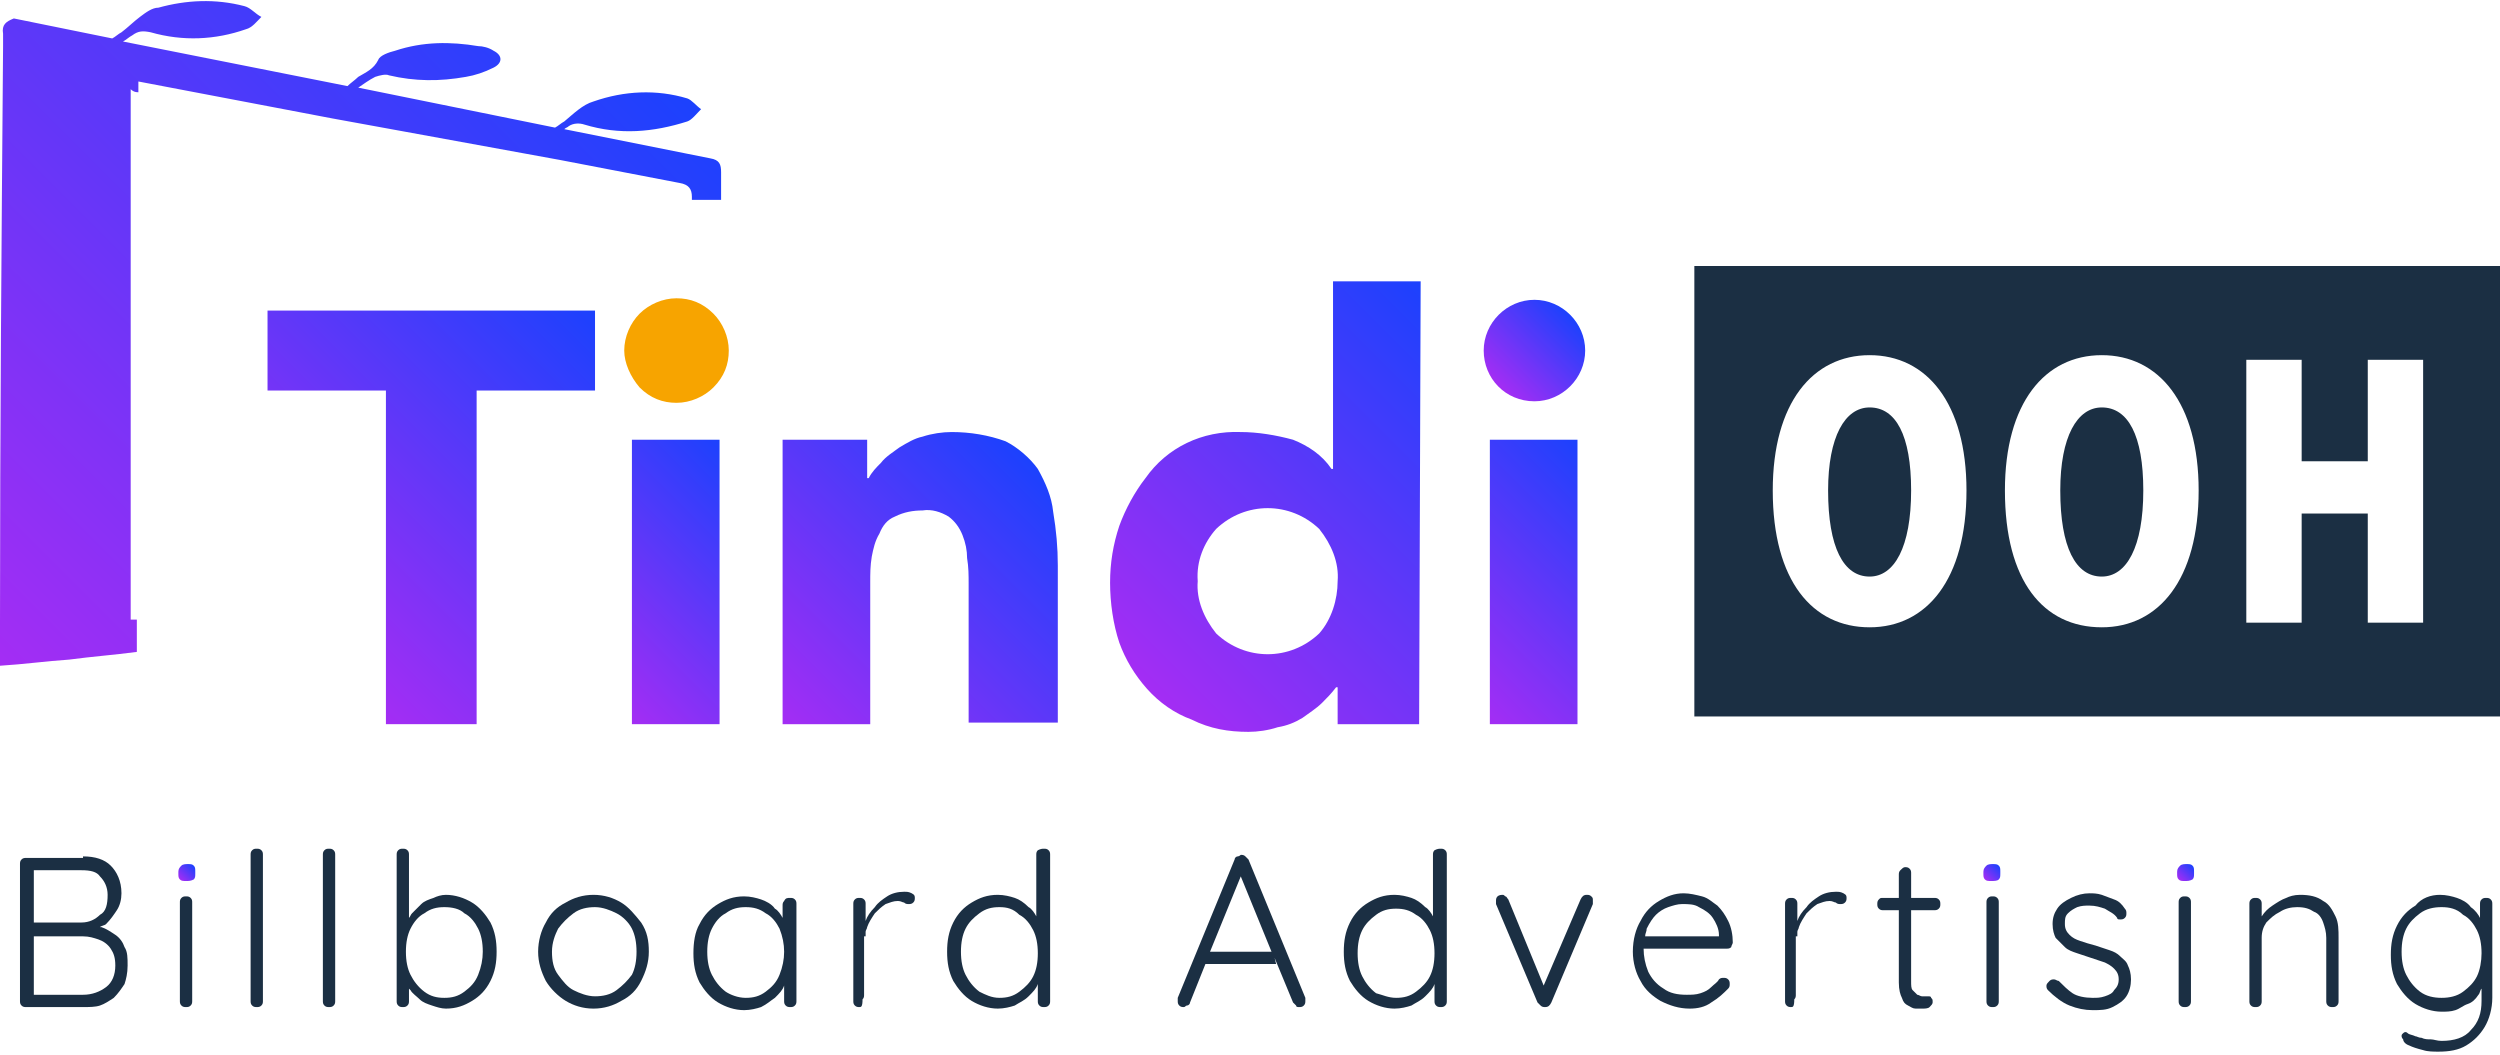 <?xml version="1.0" encoding="utf-8"?>
<!-- Generator: Adobe Illustrator 25.0.0, SVG Export Plug-In . SVG Version: 6.00 Build 0)  -->
<svg version="1.1" id="Layer_1" xmlns="http://www.w3.org/2000/svg" xmlns:xlink="http://www.w3.org/1999/xlink" x="0px" y="0px"
	 viewBox="0 0 162.6 68.6" style="enable-background:new 0 0 162.6 68.6;" xml:space="preserve">
<style type="text/css">
	.st0{fill:url(#SVGID_1_);}
	.st1{fill:url(#SVGID_2_);}
	.st2{fill:url(#SVGID_3_);}
	.st3{fill:url(#SVGID_4_);}
	.st4{fill:url(#SVGID_5_);}
	.st5{fill:url(#SVGID_6_);}
	.st6{fill:#F7A400;}
	.st7{fill:#1B2F43;}
	.st8{fill:url(#SVGID_7_);}
	.st9{fill:url(#SVGID_8_);}
	.st10{fill:url(#SVGID_9_);}
	.st11{fill:url(#SVGID_10_);}
</style>
<g>
	<linearGradient id="SVGID_1_" gradientUnits="userSpaceOnUse" x1="17.925" y1="39.925" x2="38.175" y2="19.675">
		<stop  offset="0" style="stop-color:#A42DF4"/>
		<stop  offset="1" style="stop-color:#1C41FD"/>
	</linearGradient>
	<polygon class="st0" points="31,47.1 31,25.4 38.7,25.4 38.7,20.2 17.4,20.2 17.4,25.4 25.1,25.4 25.1,47.1 	"/>
	<linearGradient id="SVGID_2_" gradientUnits="userSpaceOnUse" x1="37.9" y1="43.9" x2="50" y2="31.8">
		<stop  offset="0" style="stop-color:#A42DF4"/>
		<stop  offset="1" style="stop-color:#1C41FD"/>
	</linearGradient>
	<rect x="41.1" y="28.6" class="st1" width="5.7" height="18.5"/>
	<linearGradient id="SVGID_3_" gradientUnits="userSpaceOnUse" x1="50.725" y1="46.925" x2="67.375" y2="30.275">
		<stop  offset="0" style="stop-color:#A42DF4"/>
		<stop  offset="1" style="stop-color:#1C41FD"/>
	</linearGradient>
	<path class="st2" d="M67.5,30.5c-0.5-0.7-1.3-1.4-2.1-1.8c-1.1-0.4-2.3-0.6-3.5-0.6c-0.6,0-1.3,0.1-1.9,0.3c-0.5,0.1-1,0.4-1.5,0.7
		c-0.4,0.3-0.9,0.6-1.2,1c-0.3,0.3-0.6,0.6-0.8,1h-0.1v-2.5h-5.5v18.5h5.7v-9.2c0-0.6,0-1.1,0.1-1.7c0.1-0.5,0.2-1,0.5-1.5
		c0.2-0.5,0.5-0.9,1-1.1c0.6-0.3,1.2-0.4,1.8-0.4c0.6-0.1,1.2,0.1,1.7,0.4c0.4,0.3,0.7,0.7,0.9,1.2c0.2,0.5,0.3,1,0.3,1.5
		C63,36.9,63,37.4,63,38v9h5.8V36.8c0-1.2-0.1-2.3-0.3-3.5C68.4,32.3,68,31.4,67.5,30.5z"/>
	<linearGradient id="SVGID_4_" gradientUnits="userSpaceOnUse" x1="75.991" y1="46.209" x2="98.15" y2="24.05">
		<stop  offset="0" style="stop-color:#A42DF4"/>
		<stop  offset="1" style="stop-color:#1C41FD"/>
	</linearGradient>
	<path class="st3" d="M92.3,47.1l0.1-28.8h-5.7v12.2h-0.1c-0.6-0.9-1.5-1.5-2.5-1.9c-1.1-0.3-2.3-0.5-3.4-0.5c-2.5-0.1-4.8,1-6.2,3
		c-0.7,0.9-1.3,2-1.7,3.1c-0.4,1.2-0.6,2.4-0.6,3.7s0.2,2.7,0.6,3.9c0.4,1.1,1,2.1,1.8,3c0.8,0.9,1.8,1.6,2.9,2
		c1.2,0.6,2.4,0.8,3.7,0.8c0.6,0,1.3-0.1,1.9-0.3c0.6-0.1,1.1-0.3,1.6-0.6c0.4-0.3,0.9-0.6,1.3-1c0.3-0.3,0.6-0.6,0.9-1H87v2.4H92.3
		z M85.8,41.2c-1.9,1.8-4.8,1.8-6.7,0c-0.8-1-1.3-2.2-1.2-3.4c-0.1-1.3,0.4-2.5,1.2-3.4c1.9-1.8,4.8-1.8,6.7,0
		c0.8,1,1.3,2.2,1.2,3.4C87,39,86.6,40.3,85.8,41.2z"/>
	<linearGradient id="SVGID_5_" gradientUnits="userSpaceOnUse" x1="93.7" y1="43.9" x2="105.8" y2="31.8">
		<stop  offset="0" style="stop-color:#A42DF4"/>
		<stop  offset="1" style="stop-color:#1C41FD"/>
	</linearGradient>
	<rect x="96.9" y="28.6" class="st4" width="5.7" height="18.5"/>
	<linearGradient id="SVGID_6_" gradientUnits="userSpaceOnUse" x1="97.456" y1="25.144" x2="102.125" y2="20.475">
		<stop  offset="0" style="stop-color:#A42DF4"/>
		<stop  offset="1" style="stop-color:#1C41FD"/>
	</linearGradient>
	<path class="st5" d="M99.8,26.1c1.8,0,3.3-1.5,3.3-3.3c0-1.8-1.5-3.3-3.3-3.3c-1.8,0-3.3,1.5-3.3,3.3
		C96.5,24.6,97.9,26.1,99.8,26.1z"/>
	<path class="st6" d="M46.4,20.4c-0.7-0.7-1.5-1-2.4-1s-1.8,0.4-2.4,1c-0.6,0.6-1,1.5-1,2.4c0,0.8,0.4,1.7,1,2.4
		c0.7,0.7,1.5,1,2.4,1s1.8-0.4,2.4-1c0.7-0.7,1-1.5,1-2.4C47.4,21.9,47,21,46.4,20.4z"/>
	<path class="st7" d="M7.5,60.8c-0.3-0.2-0.6-0.4-0.9-0.5c0,0-0.1,0-0.1,0c0.1-0.1,0.3-0.1,0.4-0.2c0.3-0.3,0.5-0.6,0.7-0.9
		c0.2-0.3,0.3-0.7,0.3-1.1c0-0.8-0.3-1.4-0.7-1.8c-0.4-0.4-1-0.6-1.8-0.6v0.1H1.7c-0.1,0-0.2,0-0.3,0.1c-0.1,0.1-0.1,0.2-0.1,0.3
		v8.9c0,0.1,0,0.2,0.1,0.3c0.1,0.1,0.2,0.1,0.3,0.1h3.7c0.4,0,0.8,0,1.1-0.1c0.3-0.1,0.6-0.3,0.9-0.5c0.3-0.3,0.5-0.6,0.7-0.9
		c0.1-0.3,0.2-0.7,0.2-1.2s0-0.9-0.2-1.2C8,61.3,7.8,61,7.5,60.8z M6.5,57C6.8,57.3,7,57.7,7,58.2c0,0.6-0.1,1.1-0.5,1.3
		C6.2,59.8,5.8,60,5.3,60H2.2v-3.4h3.1C5.9,56.6,6.3,56.7,6.5,57z M6.9,64.2c-0.4,0.3-0.9,0.5-1.5,0.5H2.2v-3.8h3.2
		c0.4,0,0.7,0.1,1,0.2c0.3,0.1,0.6,0.3,0.8,0.6s0.3,0.6,0.3,1.1C7.5,63.4,7.3,63.9,6.9,64.2z"/>
	<linearGradient id="SVGID_7_" gradientUnits="userSpaceOnUse" x1="11.725" y1="57.225" x2="12.625" y2="56.325">
		<stop  offset="0" style="stop-color:#A42DF4"/>
		<stop  offset="1" style="stop-color:#1C41FD"/>
	</linearGradient>
	<path class="st8" d="M12.2,56.2c-0.1,0-0.3,0-0.4,0.1c-0.1,0.1-0.2,0.2-0.2,0.4v0.1c0,0.2,0,0.3,0.1,0.4c0.1,0.1,0.2,0.1,0.4,0.1
		c0.2,0,0.3,0,0.5-0.1c0.1-0.1,0.1-0.2,0.1-0.4v-0.1c0-0.2,0-0.3-0.1-0.4C12.5,56.2,12.4,56.2,12.2,56.2z"/>
	<path class="st7" d="M12.1,58.3c-0.1,0-0.2,0-0.3,0.1c-0.1,0.1-0.1,0.2-0.1,0.3v6.4c0,0.1,0,0.2,0.1,0.3c0.1,0.1,0.2,0.1,0.3,0.1
		c0.1,0,0.2,0,0.3-0.1c0.1-0.1,0.1-0.2,0.1-0.3v-6.4c0-0.1,0-0.2-0.1-0.3C12.3,58.3,12.2,58.3,12.1,58.3z"/>
	<path class="st7" d="M16.7,55.2c-0.1,0-0.2,0-0.3,0.1c-0.1,0.1-0.1,0.2-0.1,0.3v9.5c0,0.1,0,0.2,0.1,0.3c0.1,0.1,0.2,0.1,0.3,0.1
		c0.1,0,0.2,0,0.3-0.1c0.1-0.1,0.1-0.2,0.1-0.3v-9.5c0-0.1,0-0.2-0.1-0.3C16.9,55.2,16.8,55.2,16.7,55.2z"/>
	<path class="st7" d="M21.4,55.2c-0.1,0-0.2,0-0.3,0.1C21,55.4,21,55.5,21,55.6v9.5c0,0.1,0,0.2,0.1,0.3c0.1,0.1,0.2,0.1,0.3,0.1
		c0.1,0,0.2,0,0.3-0.1c0.1-0.1,0.1-0.2,0.1-0.3v-9.5c0-0.1,0-0.2-0.1-0.3C21.6,55.2,21.5,55.2,21.4,55.2z"/>
	<path class="st7" d="M30.7,58.7c-0.5-0.3-1.1-0.5-1.7-0.5c-0.3,0-0.6,0.1-0.8,0.2c-0.3,0.1-0.6,0.2-0.8,0.4
		c-0.2,0.2-0.4,0.4-0.6,0.6c-0.1,0.1-0.1,0.2-0.2,0.3v-4.1c0-0.1,0-0.2-0.1-0.3c-0.1-0.1-0.2-0.1-0.3-0.1c-0.1,0-0.2,0-0.3,0.1
		c-0.1,0.1-0.1,0.2-0.1,0.3v9.5c0,0.1,0,0.2,0.1,0.3c0.1,0.1,0.2,0.1,0.3,0.1c0.1,0,0.2,0,0.3-0.1c0.1-0.1,0.1-0.2,0.1-0.3v-0.8
		c0,0,0.1,0.1,0.1,0.1c0.1,0.2,0.4,0.4,0.6,0.6c0.2,0.2,0.5,0.3,0.8,0.4c0.3,0.1,0.6,0.2,0.9,0.2c0.7,0,1.2-0.2,1.7-0.5
		c0.5-0.3,0.9-0.7,1.2-1.3c0.3-0.6,0.4-1.2,0.4-1.9s-0.1-1.3-0.4-1.9C31.6,59.5,31.2,59,30.7,58.7z M31.1,63.4
		c-0.2,0.5-0.5,0.8-0.9,1.1c-0.4,0.3-0.8,0.4-1.3,0.4s-0.9-0.1-1.3-0.4c-0.4-0.3-0.7-0.7-0.9-1.1c-0.2-0.4-0.3-0.9-0.3-1.5
		c0-0.6,0.1-1.1,0.3-1.5c0.2-0.4,0.5-0.8,0.9-1c0.4-0.3,0.8-0.4,1.3-0.4s1,0.1,1.3,0.4c0.4,0.2,0.7,0.6,0.9,1
		c0.2,0.4,0.3,0.9,0.3,1.5C31.4,62.4,31.3,62.9,31.1,63.4z"/>
	<path class="st7" d="M40.4,58.7c-0.5-0.3-1.1-0.5-1.8-0.5c-0.7,0-1.3,0.2-1.8,0.5c-0.6,0.3-1,0.7-1.3,1.3c-0.3,0.5-0.5,1.2-0.5,1.9
		s0.2,1.3,0.5,1.9c0.3,0.5,0.8,1,1.3,1.3c0.5,0.3,1.1,0.5,1.8,0.5c0.7,0,1.3-0.2,1.8-0.5c0.6-0.3,1-0.7,1.3-1.3
		c0.3-0.6,0.5-1.2,0.5-1.9s-0.1-1.3-0.5-1.9C41.3,59.5,40.9,59,40.4,58.7z M41.1,63.4c-0.3,0.4-0.6,0.7-1,1
		c-0.4,0.3-0.9,0.4-1.4,0.4s-1-0.2-1.4-0.4c-0.4-0.2-0.7-0.6-1-1c-0.3-0.4-0.4-0.9-0.4-1.5c0-0.6,0.2-1.1,0.4-1.5
		c0.3-0.4,0.6-0.7,1-1c0.4-0.3,0.9-0.4,1.4-0.4s1,0.2,1.4,0.4c0.4,0.2,0.8,0.6,1,1c0.2,0.4,0.3,0.9,0.3,1.5
		C41.4,62.5,41.3,63,41.1,63.4z"/>
	<path class="st7" d="M51.4,58.4c-0.2,0-0.3,0-0.4,0.2c-0.1,0.1-0.1,0.2-0.1,0.3v0.8c-0.1-0.2-0.3-0.5-0.5-0.6
		c-0.2-0.3-0.6-0.5-0.9-0.6c-0.3-0.1-0.7-0.2-1.1-0.2c-0.7,0-1.2,0.2-1.7,0.5c-0.5,0.3-0.9,0.7-1.2,1.3c-0.3,0.5-0.4,1.2-0.4,1.9
		s0.1,1.3,0.4,1.9c0.3,0.5,0.7,1,1.2,1.3s1.1,0.5,1.7,0.5c0.4,0,0.8-0.1,1.1-0.2c0.4-0.2,0.6-0.4,0.9-0.6c0.3-0.3,0.5-0.5,0.6-0.8v1
		c0,0.1,0,0.2,0.1,0.3c0.1,0.1,0.2,0.1,0.3,0.1c0.1,0,0.2,0,0.3-0.1c0.1-0.1,0.1-0.2,0.1-0.3v-6.3c0-0.1,0-0.2-0.1-0.3
		C51.6,58.4,51.5,58.4,51.4,58.4z M50.7,63.4c-0.2,0.5-0.5,0.8-0.9,1.1c-0.4,0.3-0.8,0.4-1.3,0.4s-1-0.2-1.3-0.4
		c-0.4-0.3-0.7-0.7-0.9-1.1C46.1,63,46,62.5,46,61.9c0-0.6,0.1-1.1,0.3-1.5c0.2-0.4,0.5-0.8,0.9-1c0.4-0.3,0.8-0.4,1.3-0.4
		s0.9,0.1,1.3,0.4c0.4,0.2,0.7,0.6,0.9,1c0.2,0.5,0.3,1,0.3,1.5S50.9,62.9,50.7,63.4z"/>
	<path class="st7" d="M59.3,58.1C59.1,58,59,58,58.8,58c-0.4,0-0.8,0.1-1.1,0.3c-0.3,0.2-0.6,0.4-0.8,0.7c-0.3,0.3-0.5,0.6-0.6,0.9
		v-1.1c0-0.1,0-0.2-0.1-0.3c-0.1-0.1-0.2-0.1-0.3-0.1c-0.1,0-0.2,0-0.3,0.1c-0.1,0.1-0.1,0.2-0.1,0.3v6.3c0,0.1,0,0.2,0.1,0.3
		c0.1,0.1,0.2,0.1,0.3,0.1c0.1,0,0.2,0,0.2-0.5c0.1-0.1,0.1-0.2,0.1-0.3v-3.4c0-0.1,0-0.3,0-0.4h0.1v-0.3c0-0.1,0.1-0.2,0.1-0.3
		c0.1-0.3,0.3-0.6,0.5-0.9c0.2-0.2,0.4-0.4,0.7-0.6c0.3-0.1,0.5-0.2,0.8-0.2c0.2,0,0.3,0.1,0.4,0.1c0.1,0.1,0.2,0.1,0.3,0.1
		c0.1,0,0.2,0,0.3-0.1c0.1-0.1,0.1-0.2,0.1-0.3C59.5,58.3,59.5,58.2,59.3,58.1z"/>
	<path class="st7" d="M67.9,55.2c-0.1,0-0.2,0-0.4,0.1c-0.1,0.1-0.1,0.2-0.1,0.3v4c-0.1-0.2-0.3-0.5-0.5-0.6
		c-0.3-0.3-0.6-0.5-0.9-0.6c-0.3-0.1-0.7-0.2-1.1-0.2c-0.7,0-1.2,0.2-1.7,0.5S62.3,59.4,62,60s-0.4,1.2-0.4,1.9
		c0,0.7,0.1,1.3,0.4,1.9c0.3,0.5,0.7,1,1.2,1.3c0.5,0.3,1.1,0.5,1.7,0.5c0.4,0,0.8-0.1,1.1-0.2c0.3-0.2,0.6-0.3,0.9-0.6
		s0.5-0.5,0.6-0.8v1.1c0,0.1,0,0.2,0.1,0.3c0.1,0.1,0.2,0.1,0.3,0.1c0.1,0,0.2,0,0.3-0.1c0.1-0.1,0.1-0.2,0.1-0.3v-9.5
		c0-0.1,0-0.2-0.1-0.3C68.1,55.2,68,55.2,67.9,55.2z M67.2,63.5c-0.2,0.4-0.5,0.7-0.9,1c-0.4,0.3-0.8,0.4-1.3,0.4s-0.9-0.2-1.3-0.4
		c-0.4-0.3-0.7-0.7-0.9-1.1c-0.2-0.4-0.3-0.9-0.3-1.5c0-0.6,0.1-1.1,0.3-1.5c0.2-0.4,0.5-0.7,0.9-1c0.4-0.3,0.8-0.4,1.3-0.4
		s0.9,0.1,1.3,0.5c0.4,0.2,0.7,0.6,0.9,1c0.2,0.4,0.3,0.9,0.3,1.5C67.5,62.6,67.4,63.1,67.2,63.5z"/>
	<path class="st7" d="M81,55.7c-0.1-0.1-0.2-0.1-0.3-0.1c0,0-0.1,0.1-0.2,0.1s-0.2,0.1-0.2,0.2l-3.7,9c0,0.1,0,0.2,0,0.2
		c0,0.1,0,0.2,0.1,0.3c0.1,0.1,0.2,0.1,0.3,0.1c0.1,0,0.1-0.1,0.2-0.1s0.2-0.1,0.2-0.2l1-2.5H83l-0.1-0.4l1.2,2.9
		c0.1,0.1,0.1,0.1,0.2,0.2c0,0.1,0.1,0.1,0.2,0.1s0.2,0,0.3-0.1c0.1-0.1,0.1-0.2,0.1-0.3c0-0.1,0-0.1,0-0.2l-3.7-9
		C81.1,55.8,81.1,55.8,81,55.7z M78.7,61.9l2-4.9l2,4.9H78.7z"/>
	<path class="st7" d="M93.7,55.2c-0.1,0-0.2,0-0.4,0.1c-0.1,0.1-0.1,0.2-0.1,0.3v4c-0.1-0.2-0.3-0.5-0.5-0.6
		c-0.3-0.3-0.6-0.5-0.9-0.6c-0.3-0.1-0.7-0.2-1.1-0.2c-0.7,0-1.2,0.2-1.7,0.5s-0.9,0.7-1.2,1.3c-0.3,0.6-0.4,1.2-0.4,1.9
		c0,0.7,0.1,1.3,0.4,1.9c0.3,0.5,0.7,1,1.2,1.3c0.5,0.3,1.1,0.5,1.7,0.5c0.4,0,0.8-0.1,1.1-0.2c0.3-0.2,0.6-0.3,0.9-0.6
		s0.5-0.5,0.6-0.8v1.1c0,0.1,0,0.2,0.1,0.3c0.1,0.1,0.2,0.1,0.3,0.1c0.1,0,0.2,0,0.3-0.1c0.1-0.1,0.1-0.2,0.1-0.3v-9.5
		c0-0.1,0-0.2-0.1-0.3C93.9,55.2,93.8,55.2,93.7,55.2z M93,63.5c-0.2,0.4-0.5,0.7-0.9,1c-0.4,0.3-0.8,0.4-1.3,0.4s-0.9-0.2-1.3-0.3
		c-0.4-0.3-0.7-0.7-0.9-1.1c-0.2-0.4-0.3-0.9-0.3-1.5c0-0.6,0.1-1.1,0.3-1.5c0.2-0.4,0.5-0.7,0.9-1s0.8-0.4,1.3-0.4s0.9,0.1,1.3,0.4
		c0.4,0.2,0.7,0.6,0.9,1c0.2,0.4,0.3,0.9,0.3,1.5C93.3,62.6,93.2,63.1,93,63.5z"/>
	<path class="st7" d="M103.2,58.2c-0.2,0-0.3,0.1-0.4,0.3l-2.4,5.6l-2.3-5.6c-0.1-0.1-0.1-0.2-0.2-0.2c-0.1-0.1-0.1-0.1-0.2-0.1
		c-0.2,0-0.3,0.1-0.3,0.1c-0.1,0.1-0.1,0.2-0.1,0.3v0.1v0.1l2.7,6.4c0.1,0.1,0.1,0.1,0.2,0.2c0.1,0.1,0.2,0.1,0.3,0.1
		c0.2,0,0.3-0.1,0.4-0.3l2.7-6.4v-0.1c0,0,0,0,0-0.1c0-0.2,0-0.2-0.1-0.3C103.4,58.2,103.3,58.2,103.2,58.2z"/>
	<path class="st7" d="M111.7,58.9c-0.3-0.2-0.6-0.5-1-0.6c-0.4-0.1-0.8-0.2-1.2-0.2c-0.6,0-1.1,0.2-1.6,0.5
		c-0.5,0.3-0.9,0.7-1.2,1.3c-0.3,0.5-0.5,1.2-0.5,2c0,0.7,0.2,1.4,0.5,1.9c0.3,0.6,0.8,1,1.3,1.3c0.6,0.3,1.2,0.5,1.9,0.5
		c0.5,0,1-0.1,1.4-0.4c0.5-0.3,0.8-0.6,1.1-0.9c0.1-0.1,0.1-0.2,0.1-0.3c0-0.1,0-0.2-0.1-0.3c-0.1-0.1-0.2-0.1-0.3-0.1
		c-0.1,0-0.2,0-0.3,0.1c-0.1,0.2-0.3,0.3-0.5,0.5s-0.4,0.3-0.7,0.4c-0.3,0.1-0.6,0.1-0.9,0.1c-0.6,0-1.1-0.1-1.5-0.4
		c-0.5-0.3-0.8-0.7-1-1.1c-0.2-0.5-0.3-1-0.3-1.5h5.4c0.1,0,0.2,0,0.3-0.1c0-0.1,0.1-0.2,0.1-0.3c0-0.5-0.1-1-0.3-1.4
		C112.2,59.5,112,59.2,111.7,58.9z M107.1,60.4c0.2-0.4,0.4-0.7,0.6-0.9s0.5-0.4,0.8-0.5c0.3-0.1,0.6-0.2,0.9-0.2
		c0.4,0,0.8,0,1.1,0.2c0.4,0.2,0.7,0.4,0.9,0.7c0.2,0.3,0.4,0.7,0.4,1.1v0.1H107C107,60.7,107.1,60.6,107.1,60.4z"/>
	<path class="st7" d="M119.9,58.1c-0.2-0.1-0.3-0.1-0.5-0.1c-0.4,0-0.8,0.1-1.1,0.3c-0.3,0.2-0.6,0.4-0.8,0.7
		c-0.3,0.3-0.5,0.6-0.6,0.9v-1.1c0-0.1,0-0.2-0.1-0.3c-0.1-0.1-0.2-0.1-0.3-0.1s-0.2,0-0.3,0.1c-0.1,0.1-0.1,0.2-0.1,0.3v6.3
		c0,0.1,0,0.2,0.1,0.3c0.1,0.1,0.2,0.1,0.3,0.1s0.2,0,0.2-0.5c0.1-0.1,0.1-0.2,0.1-0.3v-3.4c0-0.1,0-0.3,0-0.4h0.1v-0.3
		c0-0.1,0.1-0.2,0.1-0.3c0.1-0.3,0.3-0.6,0.5-0.9c0.2-0.2,0.4-0.4,0.7-0.6c0.3-0.1,0.5-0.2,0.8-0.2c0.2,0,0.3,0.1,0.4,0.1
		c0.1,0.1,0.2,0.1,0.3,0.1c0.1,0,0.2,0,0.3-0.1s0.1-0.2,0.1-0.3C120.1,58.3,120.1,58.2,119.9,58.1z"/>
	<path class="st7" d="M125.8,58.4h-1.5v-1.6c0-0.1,0-0.2-0.1-0.3c-0.1-0.1-0.2-0.1-0.3-0.1c-0.1,0-0.2,0.1-0.3,0.2
		c-0.1,0.1-0.1,0.2-0.1,0.3v1.5h-1c-0.2,0-0.2,0-0.3,0.1c-0.1,0.1-0.1,0.2-0.1,0.3c0,0.1,0,0.2,0.1,0.3c0.1,0.1,0.2,0.1,0.3,0.1h1
		v4.7c0,0.5,0.1,0.8,0.2,1c0.1,0.3,0.2,0.4,0.4,0.5c0.2,0.1,0.3,0.2,0.5,0.2c0.2,0,0.3,0,0.4,0c0.2,0,0.4,0,0.5-0.1
		c0.1-0.1,0.2-0.2,0.2-0.3c0-0.2,0-0.2-0.1-0.3c0-0.1-0.1-0.1-0.2-0.1c-0.1,0-0.1,0-0.2,0s-0.1,0-0.2,0c-0.1,0-0.2-0.1-0.3-0.1
		c-0.1-0.1-0.2-0.2-0.3-0.3c-0.1-0.1-0.1-0.3-0.1-0.6v-4.6h1.5c0.1,0,0.2,0,0.3-0.1c0.1-0.1,0.1-0.2,0.1-0.3c0-0.1,0-0.2-0.1-0.3
		C126,58.4,125.9,58.4,125.8,58.4z"/>
	<path class="st7" d="M129.6,58.3c-0.1,0-0.2,0-0.3,0.1c-0.1,0.1-0.1,0.2-0.1,0.3v6.4c0,0.1,0,0.2,0.1,0.3c0.1,0.1,0.2,0.1,0.3,0.1
		c0.1,0,0.2,0,0.3-0.1c0.1-0.1,0.1-0.2,0.1-0.3v-6.4c0-0.1,0-0.2-0.1-0.3C129.8,58.3,129.7,58.3,129.6,58.3z"/>
	<linearGradient id="SVGID_8_" gradientUnits="userSpaceOnUse" x1="129.125" y1="57.225" x2="130.025" y2="56.325">
		<stop  offset="0" style="stop-color:#A42DF4"/>
		<stop  offset="1" style="stop-color:#1C41FD"/>
	</linearGradient>
	<path class="st9" d="M129.6,56.2c-0.1,0-0.3,0-0.4,0.1c-0.1,0.1-0.2,0.2-0.2,0.4v0.1c0,0.2,0,0.3,0.1,0.4c0.1,0.1,0.2,0.1,0.4,0.1
		s0.4,0,0.5-0.1s0.1-0.2,0.1-0.4v-0.1c0-0.2,0-0.3-0.1-0.4C129.9,56.2,129.8,56.2,129.6,56.2z"/>
	<path class="st7" d="M137.9,62.2c-0.2-0.2-0.4-0.3-0.7-0.4c-0.3-0.1-0.6-0.2-0.9-0.3c-0.4-0.1-0.7-0.2-1-0.3s-0.5-0.2-0.7-0.4
		c-0.2-0.2-0.3-0.4-0.3-0.7c0-0.3,0-0.5,0.2-0.7s0.4-0.3,0.6-0.4c0.3-0.1,0.5-0.1,0.8-0.1c0.4,0,0.7,0.1,1,0.2
		c0.3,0.2,0.6,0.3,0.8,0.6c0,0.1,0.1,0.1,0.2,0.1c0.1,0,0.2,0,0.3-0.1c0.1-0.1,0.1-0.2,0.1-0.3c0-0.1,0-0.2-0.1-0.3
		c-0.2-0.3-0.4-0.5-0.7-0.6c-0.3-0.1-0.5-0.2-0.8-0.3s-0.6-0.1-0.8-0.1c-0.4,0-0.8,0.1-1.2,0.3c-0.4,0.2-0.7,0.4-0.9,0.7
		c-0.2,0.3-0.3,0.6-0.3,1c0,0.4,0.1,0.7,0.2,0.9c0.2,0.2,0.4,0.4,0.6,0.6c0.2,0.2,0.5,0.3,0.8,0.4c0.3,0.1,0.6,0.2,0.9,0.3
		c0.3,0.1,0.6,0.2,0.9,0.3c0.2,0.1,0.4,0.2,0.6,0.4s0.3,0.4,0.3,0.7s-0.1,0.5-0.3,0.7c-0.1,0.2-0.3,0.3-0.6,0.4
		c-0.3,0.1-0.5,0.1-0.8,0.1c-0.5,0-1-0.1-1.3-0.3c-0.3-0.2-0.6-0.5-0.9-0.8c-0.1,0-0.2-0.1-0.3-0.1c-0.1,0-0.2,0-0.3,0.1
		c-0.1,0.1-0.2,0.2-0.2,0.3c0,0.1,0,0.2,0.1,0.3c0.4,0.4,0.9,0.8,1.4,1c0.5,0.2,1,0.3,1.5,0.3s0.9,0,1.3-0.2
		c0.4-0.2,0.7-0.4,0.9-0.7s0.3-0.7,0.3-1.1s-0.1-0.7-0.2-0.9C138.3,62.5,138.1,62.4,137.9,62.2z"/>
	<linearGradient id="SVGID_9_" gradientUnits="userSpaceOnUse" x1="141.725" y1="57.225" x2="142.625" y2="56.325">
		<stop  offset="0" style="stop-color:#A42DF4"/>
		<stop  offset="1" style="stop-color:#1C41FD"/>
	</linearGradient>
	<path class="st10" d="M142.2,56.2c-0.1,0-0.3,0-0.4,0.1c-0.1,0.1-0.2,0.2-0.2,0.4v0.1c0,0.2,0,0.3,0.1,0.4s0.2,0.1,0.4,0.1
		c0.2,0,0.3,0,0.5-0.1c0.1-0.1,0.1-0.2,0.1-0.4v-0.1c0-0.2,0-0.3-0.1-0.4C142.5,56.2,142.4,56.2,142.2,56.2z"/>
	<path class="st7" d="M142.1,58.3c-0.1,0-0.2,0-0.3,0.1c-0.1,0.1-0.1,0.2-0.1,0.3v6.4c0,0.1,0,0.2,0.1,0.3c0.1,0.1,0.2,0.1,0.3,0.1
		c0.1,0,0.2,0,0.3-0.1c0.1-0.1,0.1-0.2,0.1-0.3v-6.4c0-0.1,0-0.2-0.1-0.3C142.3,58.3,142.2,58.3,142.1,58.3z"/>
	<path class="st7" d="M151.1,58.6c-0.4-0.3-0.9-0.4-1.5-0.4c-0.4,0-0.7,0.1-0.9,0.2c-0.3,0.1-0.6,0.3-0.9,0.5s-0.5,0.4-0.7,0.7v-0.8
		c0-0.1,0-0.2-0.1-0.3c-0.1-0.1-0.2-0.1-0.3-0.1c-0.1,0-0.2,0-0.3,0.1c-0.1,0.1-0.1,0.2-0.1,0.3v6.3c0,0.1,0,0.2,0.1,0.3
		c0.1,0.1,0.2,0.1,0.3,0.1c0.1,0,0.2,0,0.3-0.1c0.1-0.1,0.1-0.2,0.1-0.3V61c0-0.4,0.1-0.7,0.3-1c0.3-0.3,0.5-0.5,0.9-0.7
		c0.3-0.2,0.7-0.3,1.1-0.3c0.5,0,0.8,0.1,1.1,0.3c0.3,0.1,0.5,0.4,0.6,0.7c0.1,0.3,0.2,0.6,0.2,1v4.1c0,0.1,0,0.2,0.1,0.3
		c0.1,0.1,0.2,0.1,0.3,0.1c0.1,0,0.2,0,0.3-0.1c0.1-0.1,0.1-0.2,0.1-0.3V61c0-0.5,0-1-0.2-1.4C151.7,59.2,151.5,58.8,151.1,58.6z"/>
	<path class="st7" d="M161.7,58.4c-0.1,0-0.2,0-0.3,0.1c-0.1,0.1-0.1,0.2-0.1,0.3v0.9c-0.1-0.2-0.3-0.5-0.6-0.7
		c-0.2-0.3-0.6-0.5-0.9-0.6c-0.3-0.1-0.7-0.2-1.1-0.2c-0.6,0-1.2,0.2-1.6,0.7c-0.5,0.3-0.9,0.7-1.2,1.3c-0.3,0.6-0.4,1.2-0.4,1.9
		c0,0.7,0.1,1.3,0.4,1.9c0.3,0.5,0.7,1,1.2,1.3c0.5,0.3,1.1,0.5,1.7,0.5c0.3,0,0.6,0,0.9-0.1c0.3-0.1,0.5-0.3,0.8-0.4
		c0.3-0.1,0.5-0.3,0.7-0.6c0.1-0.1,0.1-0.3,0.2-0.4v0.8c0,0.8-0.2,1.4-0.7,1.9c-0.4,0.5-1.1,0.7-1.9,0.7c-0.3,0-0.5-0.1-0.7-0.1
		s-0.4,0-0.6-0.1c-0.2,0-0.3-0.1-0.4-0.1c-0.2-0.1-0.4-0.1-0.5-0.2c-0.1-0.1-0.2-0.1-0.3,0c-0.1,0.1-0.1,0.1-0.1,0.2
		c0,0,0,0.1,0.1,0.2c0,0.1,0.1,0.3,0.4,0.4c0.2,0.1,0.5,0.2,0.9,0.3c0.3,0.1,0.7,0.1,1,0.1c0.7,0,1.3-0.1,1.8-0.4s0.9-0.7,1.2-1.2
		s0.5-1.2,0.5-1.9v-6.1c0-0.1,0-0.2-0.1-0.3C161.9,58.4,161.8,58.4,161.7,58.4z M161.1,63.5c-0.2,0.4-0.5,0.7-0.9,1
		c-0.4,0.3-0.9,0.4-1.4,0.4s-1-0.1-1.4-0.4c-0.4-0.3-0.7-0.7-0.9-1.1c-0.2-0.4-0.3-0.9-0.3-1.5c0-0.6,0.1-1.1,0.3-1.5
		c0.2-0.4,0.5-0.7,0.9-1c0.4-0.3,0.9-0.4,1.4-0.4s1,0.1,1.4,0.5c0.4,0.2,0.7,0.6,0.9,1c0.2,0.4,0.3,0.9,0.3,1.5
		C161.4,62.5,161.3,63.1,161.1,63.5z"/>
	<linearGradient id="SVGID_10_" gradientUnits="userSpaceOnUse" x1="-6.207" y1="37.093" x2="34.693" y2="-3.807">
		<stop  offset="0" style="stop-color:#A42DF4"/>
		<stop  offset="1" style="stop-color:#1C41FD"/>
	</linearGradient>
	<path class="st11" d="M36.4,10.4c2.6,0.5,5.2,1,7.8,1.5c0.6,0.1,0.8,0.4,0.8,0.9c0,0.1,0,0.1,0,0.2h1.9c0-0.6,0-1.2,0-1.8
		c0-0.5-0.1-0.8-0.7-0.9c-0.5-0.1-1-0.2-1.5-0.3l-8-1.6c0.1-0.1,0.2-0.1,0.3-0.2C37.3,8,37.7,8,38,8.1c2.3,0.7,4.5,0.5,6.7-0.2
		c0.3-0.1,0.6-0.5,0.9-0.8c-0.3-0.2-0.6-0.6-0.9-0.7c-2-0.6-4.1-0.5-6.1,0.2c-0.7,0.2-1.3,0.8-1.9,1.3c-0.2,0.1-0.4,0.3-0.6,0.4
		L23.3,5.7C23.6,5.5,24,5.2,24.4,5c0.3-0.1,0.7-0.2,0.9-0.1c1.7,0.4,3.3,0.4,5,0.1c0.6-0.1,1.2-0.3,1.8-0.6c0.6-0.3,0.6-0.8,0-1.1
		c-0.3-0.2-0.7-0.3-1-0.3c-1.8-0.3-3.6-0.3-5.4,0.3c-0.4,0.1-1,0.3-1.1,0.6c-0.3,0.6-0.8,0.8-1.3,1.1c-0.2,0.2-0.5,0.4-0.7,0.6
		L8,2.7c0.2-0.1,0.4-0.3,0.6-0.4C9,2,9.3,2,9.8,2.1C11.9,2.7,14,2.6,16,1.9c0.4-0.1,0.7-0.5,1-0.8c-0.4-0.2-0.7-0.6-1.1-0.7
		C14-0.1,12.1,0,10.3,0.5c-0.4,0-0.8,0.3-1.2,0.6c-0.4,0.3-0.8,0.7-1.2,1C7.7,2.2,7.5,2.4,7.3,2.5L0.9,1.2c-0.5,0.2-0.8,0.4-0.7,1
		c0,0.3,0,0.5,0,0.8C0.1,15.5,0,28,0,40.5c0,0.9,0,1.8,0,2.8c1.6-0.1,3-0.3,4.5-0.4c1.5-0.2,2.9-0.3,4.4-0.5v-2.1
		c-0.1,0-0.2,0-0.4,0c0-11.5,0-23,0-34.5C8.7,6,8.9,6,9,6V5.3c4.2,0.8,8.4,1.6,12.6,2.4C26.5,8.6,31.5,9.5,36.4,10.4z"/>
	<path class="st7" d="M110.2,17.3v29.3h52.5V17.3H110.2z M121.6,40.8c-3.7,0-6.3-3-6.3-8.9c0-5.7,2.6-8.8,6.3-8.8
		c3.7,0,6.3,3.1,6.3,8.8C127.9,37.7,125.3,40.8,121.6,40.8z M136.7,40.8c-3.8,0-6.3-3-6.3-8.9c0-5.7,2.6-8.8,6.3-8.8
		s6.3,3.1,6.3,8.8C143,37.7,140.4,40.8,136.7,40.8z M157.6,40.5H154v-7.1h-4.3v7.1h-3.6V23.4h3.6V30h4.3v-6.6h3.6V40.5z"/>
	<path class="st7" d="M121.6,26.5c-1.6,0-2.7,1.9-2.7,5.4c0,3.7,1,5.6,2.7,5.6c1.6,0,2.7-1.9,2.7-5.6
		C124.3,28.3,123.3,26.5,121.6,26.5z"/>
	<path class="st7" d="M136.7,26.5c-1.6,0-2.7,1.9-2.7,5.4c0,3.7,1,5.6,2.7,5.6c1.6,0,2.7-1.9,2.7-5.6
		C139.4,28.3,138.4,26.5,136.7,26.5z"/>
</g>
</svg>
